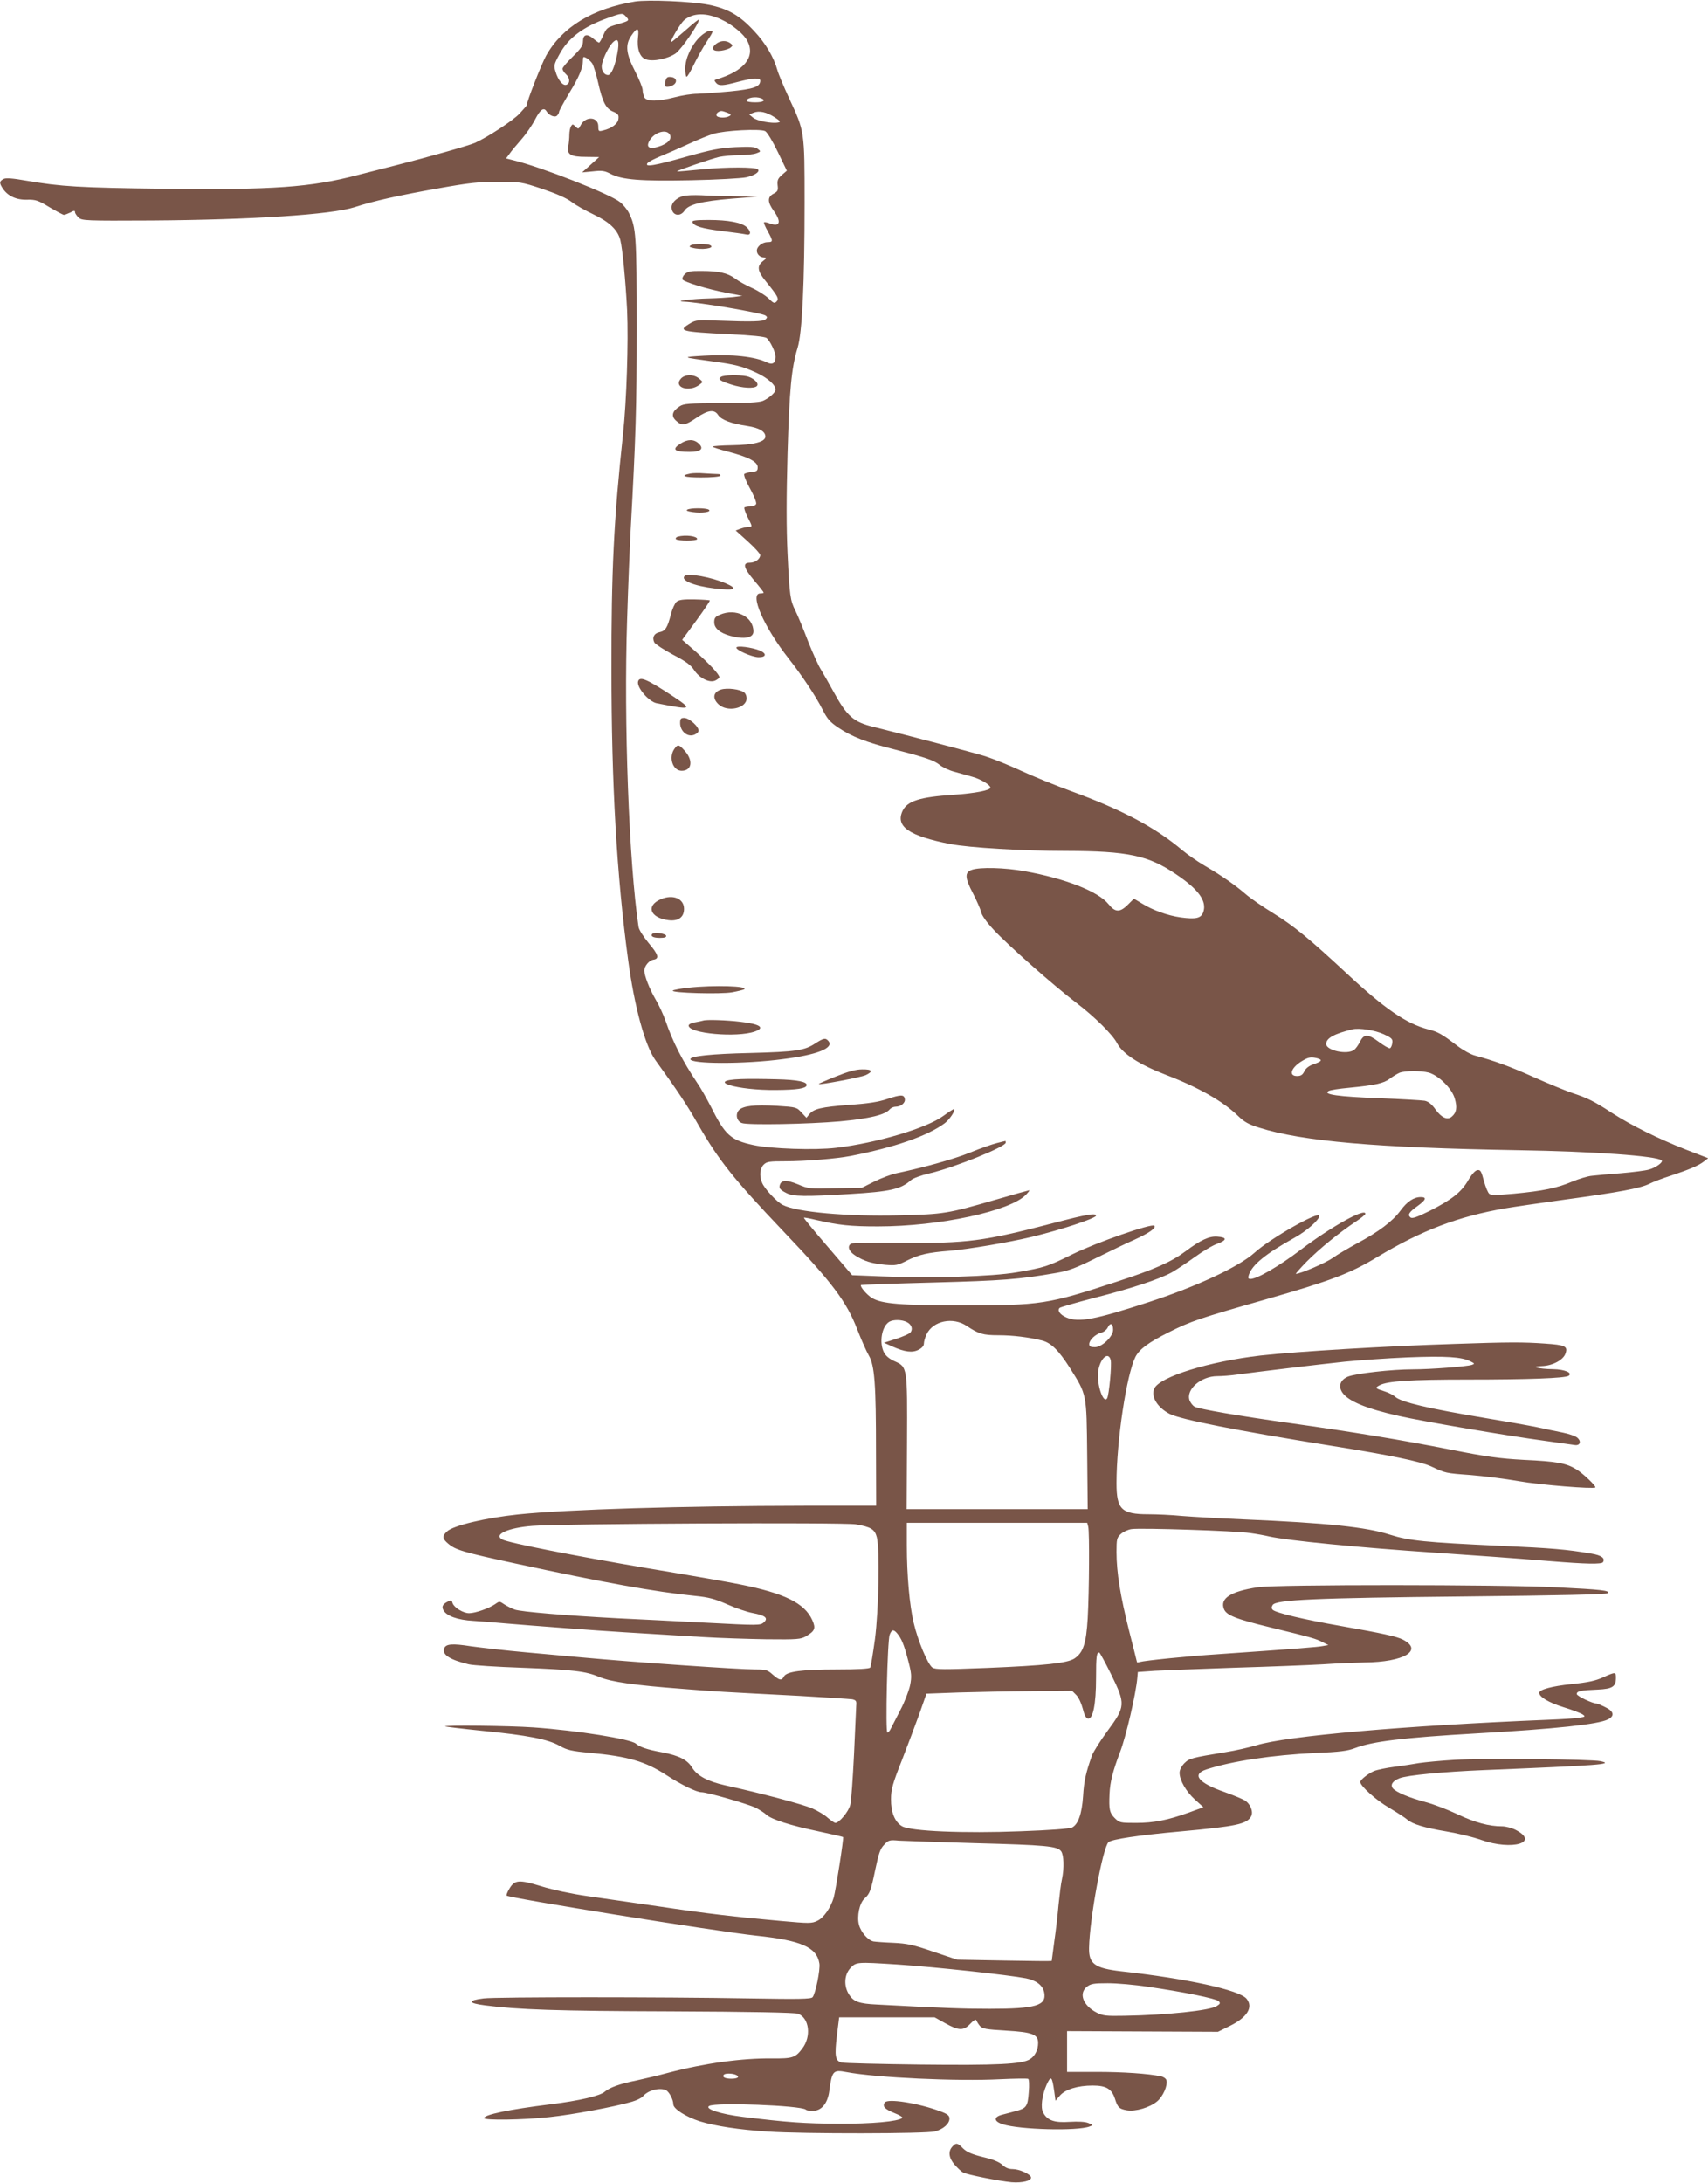 <?xml version="1.0" standalone="no"?>
<!DOCTYPE svg PUBLIC "-//W3C//DTD SVG 20010904//EN"
 "http://www.w3.org/TR/2001/REC-SVG-20010904/DTD/svg10.dtd">
<svg version="1.0" xmlns="http://www.w3.org/2000/svg"
 width="1002pt" height="1280pt" viewBox="0 0 1002 1280"
 preserveAspectRatio="xMidYMid meet">
<g transform="translate(0,1280) scale(0.1,-0.1)"
fill="#795548" stroke="none">
<path d="M3725 12791 c-248 -41 -427 -149 -521 -317 -28 -51 -114 -270 -114
-292 0 -1 -19 -23 -42 -48 -37 -40 -188 -139 -262 -172 -40 -17 -266 -81 -466
-132 -91 -23 -190 -48 -220 -56 -277 -73 -498 -88 -1130 -81 -505 6 -614 13
-812 47 -87 15 -124 18 -138 10 -24 -13 -25 -23 -4 -55 29 -44 79 -68 143 -66
51 1 65 -4 131 -44 41 -24 80 -45 85 -45 6 0 22 7 38 14 21 12 27 12 27 2 0
-7 10 -21 21 -32 20 -18 40 -19 427 -17 590 4 1054 34 1192 78 113 37 263 70
495 111 173 31 234 38 345 38 132 0 138 -1 262 -42 83 -28 142 -54 171 -76 24
-19 82 -51 128 -73 93 -44 142 -90 158 -150 13 -52 31 -238 40 -413 8 -184 -3
-531 -24 -725 -54 -501 -69 -803 -68 -1385 0 -664 31 -1207 98 -1700 37 -275
99 -502 160 -587 127 -175 189 -268 251 -378 122 -212 209 -320 499 -625 288
-302 371 -412 435 -578 23 -59 53 -127 67 -151 34 -59 42 -164 42 -568 l1
-313 -422 0 c-715 -1 -1389 -21 -1678 -51 -191 -20 -382 -65 -418 -100 -29
-27 -28 -42 8 -72 43 -36 85 -49 395 -116 513 -111 818 -166 1056 -190 77 -8
112 -17 185 -49 49 -22 116 -45 149 -51 75 -14 94 -30 66 -55 -20 -18 -33 -18
-338 -2 -175 9 -408 21 -518 26 -302 16 -566 38 -605 51 -19 7 -47 21 -62 31
-28 19 -28 19 -55 0 -35 -24 -115 -52 -151 -52 -35 0 -88 33 -97 59 -5 18 -9
19 -28 9 -30 -15 -37 -29 -26 -50 18 -34 83 -58 176 -63 48 -3 133 -10 188
-15 55 -5 222 -18 370 -29 253 -19 358 -25 790 -51 94 -6 260 -11 370 -13 185
-2 203 0 234 18 52 31 58 46 36 95 -45 99 -163 157 -425 209 -58 12 -303 55
-545 95 -428 73 -811 148 -848 168 -55 29 34 69 177 80 161 13 1822 21 1896 9
89 -15 112 -29 124 -76 18 -74 11 -425 -11 -597 -12 -86 -24 -162 -28 -167 -4
-7 -73 -11 -194 -11 -206 0 -296 -12 -312 -41 -13 -26 -26 -24 -66 11 -30 27
-40 30 -102 30 -98 0 -720 43 -1011 70 -58 5 -206 19 -330 30 -124 11 -271 28
-328 36 -108 17 -146 14 -156 -12 -14 -37 32 -67 144 -94 25 -6 164 -15 310
-20 305 -12 375 -20 456 -54 68 -29 209 -49 489 -70 198 -16 222 -17 685 -41
157 -9 296 -18 310 -20 22 -5 26 -11 23 -38 -1 -18 -7 -147 -13 -287 -7 -140
-16 -273 -22 -294 -9 -39 -65 -106 -87 -106 -6 0 -26 14 -45 30 -18 17 -59 41
-91 55 -52 23 -299 89 -509 135 -104 23 -166 56 -196 105 -28 45 -76 70 -176
89 -88 16 -131 31 -154 51 -31 27 -344 77 -600 95 -141 10 -528 14 -519 6 2
-2 101 -14 219 -26 265 -26 384 -49 453 -88 44 -25 70 -31 177 -41 227 -21
327 -51 450 -131 86 -56 176 -100 205 -100 34 0 273 -69 318 -91 23 -12 52
-30 63 -41 31 -28 141 -63 303 -97 79 -17 145 -32 147 -34 5 -5 -43 -312 -55
-355 -18 -60 -59 -119 -96 -136 -33 -16 -47 -16 -213 -1 -271 24 -433 43 -722
86 -146 21 -332 48 -415 60 -86 12 -200 36 -268 57 -134 41 -158 39 -190 -16
-11 -18 -17 -35 -15 -38 16 -15 1217 -208 1463 -235 266 -28 356 -68 372 -163
6 -37 -23 -178 -40 -198 -10 -11 -79 -12 -372 -7 -500 9 -1488 9 -1557 0 -97
-12 -94 -28 9 -41 190 -25 419 -33 1088 -35 464 -2 730 -7 747 -14 66 -25 79
-134 24 -205 -40 -53 -57 -58 -176 -57 -177 2 -396 -28 -609 -84 -51 -14 -135
-34 -186 -45 -100 -20 -159 -42 -187 -66 -26 -24 -148 -53 -318 -74 -244 -30
-390 -61 -390 -81 0 -14 228 -11 383 6 136 14 385 61 484 90 28 8 56 22 64 31
29 35 93 53 134 38 19 -8 45 -55 45 -84 0 -27 75 -74 156 -100 91 -28 230 -49
399 -60 208 -14 929 -13 980 1 49 13 85 45 85 75 0 18 -11 27 -54 43 -129 48
-310 77 -326 51 -14 -23 0 -38 56 -61 31 -12 52 -25 47 -29 -23 -21 -181 -35
-373 -34 -199 1 -301 8 -560 40 -132 16 -227 47 -200 64 35 23 537 3 567 -21
6 -6 29 -9 49 -7 47 4 80 47 89 116 16 118 22 126 100 111 174 -33 651 -55
903 -42 85 4 158 5 164 2 5 -3 7 -37 3 -80 -6 -82 -14 -93 -77 -109 -21 -6
-56 -15 -79 -21 -51 -13 -50 -39 3 -56 98 -32 440 -41 511 -13 21 8 21 8 -8
20 -19 8 -59 10 -111 7 -88 -6 -130 8 -154 54 -17 30 -7 103 20 164 26 56 32
50 45 -42 l7 -52 25 29 c31 37 104 60 193 60 79 0 112 -19 131 -78 16 -51 25
-59 69 -67 51 -9 135 16 178 52 35 29 63 93 55 124 -3 10 -17 20 -32 23 -74
16 -224 26 -378 26 l-173 0 0 119 0 120 443 -2 442 -2 67 33 c105 51 142 111
101 161 -42 51 -347 118 -737 161 -154 18 -189 44 -187 137 3 170 80 588 114
620 18 17 177 41 422 63 329 30 390 43 415 89 14 28 -5 74 -39 94 -16 9 -69
31 -117 48 -155 54 -195 104 -106 133 151 49 386 84 637 96 145 6 191 12 235
29 102 39 280 61 714 86 458 26 713 53 769 82 41 20 35 48 -16 72 -24 12 -46
21 -50 21 -24 0 -117 44 -117 56 0 17 24 22 123 26 87 4 107 17 107 70 0 34
-3 34 -75 2 -43 -20 -88 -30 -186 -40 -115 -12 -189 -32 -189 -51 0 -24 55
-57 141 -84 53 -16 104 -36 114 -43 17 -12 15 -14 -21 -19 -21 -4 -102 -9
-179 -12 -852 -35 -1538 -95 -1715 -150 -41 -12 -122 -31 -180 -40 -200 -33
-212 -36 -242 -65 -17 -18 -28 -39 -28 -56 0 -44 38 -110 91 -158 l49 -44 -85
-31 c-126 -45 -205 -61 -311 -61 -92 0 -97 1 -125 29 -30 30 -34 51 -30 141 3
70 20 136 62 246 35 91 93 341 101 434 l3 35 100 7 c55 3 264 11 465 18 201 6
435 15 520 20 85 6 196 10 245 11 232 2 347 71 225 134 -35 18 -120 37 -365
80 -217 38 -381 77 -399 95 -7 7 -8 15 0 28 20 31 247 41 1127 50 566 6 831
12 838 19 16 16 -29 21 -306 35 -321 16 -1640 17 -1746 0 -159 -24 -223 -65
-199 -127 14 -37 69 -59 275 -109 242 -59 263 -65 304 -86 l34 -17 -34 -6
c-31 -6 -130 -14 -619 -48 -171 -11 -425 -37 -452 -45 -10 -3 -18 -4 -18 -1 0
2 -21 84 -46 183 -51 203 -74 342 -74 462 0 76 2 85 25 106 14 13 42 26 63 29
51 8 612 -10 695 -23 37 -5 87 -14 112 -20 105 -24 536 -66 970 -95 280 -19
444 -31 680 -50 207 -17 301 -19 309 -6 14 23 -8 40 -67 50 -147 25 -229 32
-536 46 -438 20 -536 30 -646 65 -139 45 -368 69 -860 90 -137 6 -299 15 -360
20 -60 6 -150 10 -198 10 -158 0 -187 29 -187 182 0 250 59 637 111 741 24 46
77 85 199 146 123 62 182 82 562 190 388 111 498 153 657 249 259 156 474 238
751 286 47 8 204 31 349 51 317 43 446 67 497 93 22 11 77 32 124 47 109 36
166 60 196 84 l25 19 -132 51 c-163 64 -318 141 -430 213 -107 70 -146 89
-234 118 -38 13 -139 54 -224 92 -140 63 -233 97 -348 128 -24 6 -71 32 -105
58 -92 70 -112 81 -171 96 -127 33 -255 121 -477 328 -222 206 -308 277 -431
353 -62 38 -136 89 -163 113 -62 53 -136 105 -240 166 -43 25 -101 66 -130 90
-157 133 -355 238 -651 346 -93 34 -226 88 -295 120 -69 32 -163 70 -210 85
-71 22 -441 119 -654 172 -120 29 -157 62 -237 208 -24 44 -56 100 -71 125
-16 24 -51 102 -79 173 -27 71 -60 150 -73 176 -30 60 -34 85 -46 337 -7 147
-7 325 0 580 11 378 23 507 59 624 27 87 41 378 41 855 0 417 0 414 -89 605
-32 69 -64 145 -71 170 -20 73 -69 157 -136 228 -85 92 -153 131 -267 154
-103 20 -354 31 -432 19z m-51 -90 c20 -22 19 -23 -57 -45 -54 -16 -59 -20
-77 -61 -11 -25 -22 -45 -26 -45 -3 0 -19 11 -35 25 -36 30 -59 23 -59 -18 0
-24 -12 -42 -60 -89 -33 -32 -60 -64 -60 -71 0 -8 9 -22 20 -32 24 -22 26 -53
3 -62 -20 -8 -49 26 -64 77 -11 35 -9 43 22 100 52 97 139 163 286 215 83 30
86 30 107 6z m559 -16 c63 -29 132 -86 152 -126 48 -93 -20 -177 -184 -225
-11 -3 -11 -7 -1 -19 16 -20 40 -19 129 5 88 23 131 26 131 7 0 -36 -38 -49
-177 -63 -76 -7 -163 -13 -193 -14 -30 0 -89 -9 -130 -20 -100 -26 -166 -26
-180 -1 -5 11 -10 30 -10 43 0 13 -20 63 -45 111 -53 103 -58 154 -22 207 35
52 47 50 40 -8 -8 -67 10 -118 46 -130 42 -15 129 3 175 35 34 25 135 171 136
197 0 5 -33 -21 -72 -56 -40 -35 -79 -68 -87 -73 -20 -12 48 106 73 127 52 44
132 45 219 3z m-612 -202 c-15 -77 -36 -123 -54 -123 -21 0 -37 22 -37 50 0
32 35 108 62 138 34 36 44 13 29 -65z m-146 -56 c7 -12 23 -62 34 -112 26
-115 46 -153 89 -170 28 -12 33 -19 30 -42 -3 -28 -39 -56 -90 -68 -26 -7 -28
-5 -28 24 0 58 -77 62 -105 4 -11 -21 -12 -21 -29 -5 -15 15 -18 15 -26 2 -5
-8 -10 -31 -10 -51 0 -20 -3 -50 -6 -66 -10 -49 14 -63 104 -63 l77 -1 -50
-45 -50 -45 63 6 c52 6 69 4 103 -14 68 -36 178 -44 474 -38 149 3 293 11 322
17 50 11 83 33 69 47 -14 14 -186 14 -326 0 -80 -8 -146 -14 -148 -12 -4 4
201 74 248 85 25 5 77 10 117 10 39 0 84 5 100 11 27 10 28 11 8 26 -16 12
-41 14 -130 10 -92 -5 -139 -14 -289 -56 -187 -53 -248 -63 -227 -37 7 8 42
26 79 41 37 15 110 47 162 71 52 24 118 51 145 59 64 20 275 31 304 16 12 -7
44 -59 74 -122 l53 -110 -29 -25 c-24 -21 -28 -32 -25 -61 4 -30 0 -36 -24
-49 -37 -19 -36 -50 2 -102 46 -64 35 -95 -25 -72 -15 6 -30 8 -33 6 -2 -3 7
-26 22 -52 32 -58 32 -64 -1 -64 -30 0 -63 -25 -63 -50 0 -22 20 -40 43 -40
17 0 16 -3 -7 -21 -37 -29 -33 -59 17 -119 71 -88 79 -102 62 -119 -12 -12
-18 -9 -46 19 -19 18 -63 46 -99 62 -36 16 -80 41 -98 55 -43 32 -96 44 -196
44 -65 1 -82 -3 -99 -19 -11 -11 -16 -25 -13 -31 10 -15 147 -57 257 -78 l94
-18 -55 -7 c-30 -3 -93 -7 -140 -8 -97 -2 -211 -16 -149 -19 86 -3 454 -65
479 -81 12 -8 12 -12 2 -22 -14 -14 -76 -16 -287 -8 -107 5 -124 3 -154 -15
-78 -46 -62 -50 228 -65 131 -6 208 -14 218 -22 21 -17 53 -84 53 -111 0 -36
-18 -48 -49 -33 -69 35 -208 50 -370 40 -136 -8 -136 -8 54 -34 126 -17 170
-28 251 -65 66 -30 114 -72 114 -100 0 -16 -39 -51 -75 -66 -21 -9 -96 -13
-245 -13 -191 -1 -219 -3 -243 -19 -44 -28 -51 -57 -21 -84 35 -32 52 -29 120
17 68 46 105 51 127 16 19 -28 76 -50 170 -64 71 -11 107 -32 107 -62 0 -31
-67 -49 -194 -51 -64 -1 -116 -5 -116 -8 0 -3 39 -16 88 -29 122 -31 177 -60
177 -92 0 -21 -5 -25 -35 -28 -19 -2 -39 -7 -44 -12 -4 -5 10 -42 34 -85 23
-41 39 -82 36 -90 -3 -8 -18 -15 -34 -15 -16 0 -31 -3 -35 -6 -3 -4 5 -28 18
-55 30 -58 30 -59 6 -59 -11 0 -32 -5 -48 -11 l-27 -10 72 -65 c40 -36 72 -72
72 -79 0 -23 -30 -45 -61 -45 -45 0 -37 -30 26 -105 30 -35 55 -67 55 -70 0
-3 -9 -5 -20 -5 -65 0 22 -198 166 -381 78 -99 160 -222 199 -299 28 -56 44
-74 93 -107 79 -53 163 -86 330 -128 186 -48 232 -64 265 -91 16 -13 53 -31
83 -39 30 -8 78 -22 107 -30 51 -14 107 -48 107 -64 0 -16 -89 -33 -218 -42
-196 -13 -269 -36 -297 -94 -43 -92 37 -147 281 -195 112 -21 420 -40 678 -40
363 -1 483 -26 647 -138 132 -89 180 -157 158 -221 -13 -36 -43 -43 -132 -31
-77 11 -164 42 -228 82 l-47 28 -35 -35 c-47 -47 -75 -46 -114 3 -60 74 -252
150 -492 193 -116 21 -261 25 -310 8 -43 -15 -41 -47 8 -140 21 -41 42 -88 46
-106 4 -20 32 -60 73 -104 82 -89 357 -332 489 -432 106 -81 210 -184 236
-234 33 -63 131 -126 289 -187 188 -72 334 -155 421 -240 37 -36 63 -50 124
-69 253 -80 691 -118 1518 -132 444 -7 817 -34 843 -60 11 -10 -36 -44 -76
-54 -21 -6 -93 -15 -162 -21 -69 -5 -145 -12 -170 -15 -25 -2 -77 -18 -116
-34 -89 -38 -172 -55 -341 -71 -99 -9 -136 -10 -146 -1 -8 6 -22 40 -32 77
-15 56 -20 65 -38 62 -13 -2 -33 -24 -54 -60 -41 -70 -96 -113 -226 -179 -77
-38 -103 -47 -113 -38 -18 15 -8 31 44 68 48 35 53 51 17 51 -41 0 -80 -26
-119 -79 -46 -63 -129 -125 -254 -192 -53 -29 -118 -67 -144 -86 -39 -28 -189
-93 -216 -93 -3 0 25 32 63 71 74 75 192 171 287 234 32 21 58 42 58 47 0 36
-198 -74 -377 -209 -129 -98 -258 -173 -297 -173 -13 0 -16 5 -10 23 19 59 96
123 267 218 73 40 147 106 147 129 0 31 -286 -131 -379 -215 -92 -83 -335
-197 -619 -290 -320 -104 -413 -122 -486 -91 -37 16 -55 41 -40 56 5 5 97 31
204 59 220 56 381 109 455 150 28 16 88 56 135 90 47 34 106 69 133 78 56 21
56 37 -1 41 -48 4 -99 -20 -186 -85 -86 -64 -183 -107 -404 -179 -406 -133
-445 -139 -902 -139 -369 0 -476 9 -534 43 -29 17 -73 68 -65 76 2 2 193 9
424 15 405 11 501 18 720 56 75 13 115 28 240 90 83 41 181 88 218 104 86 39
132 70 119 83 -15 15 -337 -97 -480 -167 -145 -72 -164 -78 -327 -106 -141
-25 -507 -36 -791 -24 l-175 7 -143 167 c-79 91 -142 168 -140 170 2 2 34 -4
71 -13 135 -31 201 -38 363 -38 362 0 779 90 870 187 13 14 21 25 18 25 -3 0
-93 -25 -199 -56 -279 -81 -304 -85 -562 -91 -310 -8 -603 19 -685 61 -36 18
-110 98 -122 132 -16 40 -12 82 10 104 18 18 33 20 127 20 120 0 299 15 383
31 259 51 451 117 552 192 28 21 64 74 55 83 -2 2 -30 -16 -63 -40 -98 -72
-391 -159 -629 -187 -124 -15 -383 -6 -485 16 -134 29 -166 58 -250 226 -24
46 -59 109 -80 139 -87 130 -143 240 -185 362 -13 37 -39 94 -59 127 -36 62
-66 139 -66 169 0 27 28 60 52 64 38 5 31 30 -27 98 -31 38 -57 78 -59 95 -56
374 -87 1198 -67 1802 6 197 16 435 21 528 30 547 35 709 35 1180 0 546 -3
592 -46 677 -10 20 -34 49 -52 63 -58 47 -463 206 -625 245 l-43 11 20 27 c10
15 42 53 70 85 29 33 65 86 81 118 30 58 51 72 67 45 14 -23 48 -37 61 -24 7
7 12 17 12 23 0 5 27 55 60 110 59 97 80 148 80 193 0 20 3 21 20 12 11 -6 27
-21 35 -33z m989 -203 c32 -12 15 -24 -34 -24 -27 0 -50 4 -50 9 0 18 53 27
84 15z m-197 -85 c22 -8 24 -12 13 -19 -21 -13 -67 -12 -76 1 -3 6 0 15 7 20
18 11 22 11 56 -2z m278 -27 c32 -21 36 -27 21 -30 -36 -8 -126 9 -148 28
l-23 19 25 10 c34 14 77 4 125 -27z m-615 -102 c14 -26 -14 -54 -70 -71 -51
-15 -71 -2 -51 34 27 51 101 74 121 37z m4188 -5275 c47 -22 53 -28 50 -51 -2
-15 -8 -29 -14 -31 -6 -2 -35 15 -65 37 -64 48 -88 48 -111 0 -10 -19 -25 -41
-35 -47 -40 -30 -163 -3 -163 35 0 34 47 60 155 86 39 9 131 -5 183 -29z
m-390 -141 c32 -9 27 -18 -20 -34 -29 -10 -47 -24 -56 -42 -10 -21 -20 -28
-43 -28 -52 0 -35 50 31 89 37 22 51 24 88 15z m654 -84 c58 -17 135 -92 152
-151 16 -53 11 -84 -18 -108 -25 -21 -60 -5 -94 42 -22 31 -41 47 -64 52 -18
3 -139 10 -268 15 -237 9 -332 22 -296 42 10 6 64 14 119 19 154 15 204 26
240 53 18 14 44 29 57 35 33 13 126 13 172 1z m-3062 -1463 c28 -14 37 -41 21
-61 -7 -8 -44 -24 -83 -37 l-72 -23 49 -22 c74 -33 118 -38 154 -19 20 10 31
23 31 36 0 12 7 36 16 55 38 79 155 103 236 48 69 -46 95 -54 185 -54 84 0
181 -12 256 -31 54 -14 98 -58 163 -160 101 -160 98 -148 102 -511 l3 -318
-531 0 -531 0 2 388 c2 447 3 446 -74 480 -29 13 -51 31 -61 51 -30 58 -13
154 31 180 25 14 73 13 103 -2z m1210 -45 c0 -40 -65 -102 -107 -102 -25 0
-33 4 -33 18 0 24 37 59 71 67 15 4 32 18 38 31 14 30 31 23 31 -14z m-14
-178 c7 -27 -10 -206 -21 -224 -22 -35 -61 80 -53 154 9 77 60 126 74 70z
m-132 -976 c8 -32 6 -375 -3 -538 -9 -149 -26 -201 -78 -236 -42 -27 -172 -41
-510 -55 -258 -10 -305 -10 -323 2 -27 18 -85 156 -110 263 -24 101 -40 277
-40 454 l0 132 529 0 529 0 6 -22z m-1122 -625 c26 -31 41 -65 65 -158 21 -79
22 -96 12 -148 -7 -32 -32 -98 -57 -145 -25 -48 -50 -97 -56 -109 -6 -13 -15
-23 -20 -23 -13 0 0 538 13 573 12 31 22 34 43 10z m1257 -243 c85 -173 84
-187 -22 -331 -42 -57 -83 -122 -91 -144 -35 -98 -47 -150 -52 -237 -7 -105
-29 -167 -65 -185 -15 -7 -131 -16 -302 -22 -331 -13 -648 0 -696 30 -42 25
-65 83 -64 159 0 55 9 89 63 225 34 88 81 212 104 276 l41 117 190 7 c104 3
297 7 427 8 l237 2 25 -25 c14 -14 30 -49 38 -80 9 -37 19 -56 30 -58 30 -6
48 84 48 238 0 126 3 151 19 149 3 0 35 -58 70 -129z m-794 -989 c411 -11 477
-17 500 -47 16 -22 19 -98 5 -164 -6 -25 -14 -92 -20 -150 -5 -58 -16 -154
-25 -215 -8 -60 -15 -112 -15 -114 0 -2 -125 -1 -277 2 l-278 5 -140 47 c-119
41 -154 48 -235 52 -52 2 -104 6 -116 8 -32 7 -73 53 -85 98 -13 49 3 127 33
154 31 28 37 45 63 170 20 95 29 122 52 145 26 28 32 29 88 24 33 -2 236 -9
450 -15z m-463 -711 c226 -15 652 -61 756 -81 62 -12 100 -42 108 -84 14 -76
-49 -95 -320 -95 -159 0 -271 4 -661 25 -107 5 -138 17 -165 60 -31 50 -27
115 9 154 34 36 38 36 273 21z m1473 -131 c209 -30 398 -69 414 -84 11 -11 10
-16 -11 -29 -40 -26 -293 -53 -543 -57 -105 -2 -125 0 -162 19 -79 41 -106
112 -57 151 23 18 41 21 123 21 53 0 159 -9 236 -21z m-1189 -214 c79 -44 107
-45 147 -2 19 20 32 27 34 20 3 -7 12 -22 21 -33 15 -17 35 -21 153 -28 156
-9 189 -22 189 -72 0 -40 -18 -77 -47 -95 -45 -30 -194 -37 -643 -32 -239 3
-447 8 -463 12 -37 10 -42 37 -27 161 l13 104 280 0 280 0 63 -35z m-1232
-301 c29 -11 17 -24 -23 -24 -38 0 -57 10 -44 24 8 8 46 8 67 0z"/>
<path d="M4105 12583 c-50 -50 -85 -126 -85 -185 0 -27 4 -48 8 -48 5 0 24 32
43 72 19 39 53 100 76 135 39 60 40 63 19 63 -13 0 -40 -17 -61 -37z"/>
<path d="M4200 12542 c-33 -27 -17 -46 32 -39 21 3 46 11 54 18 14 12 14 14
-2 26 -25 18 -58 16 -84 -5z"/>
<path d="M3904 12325 c-8 -34 0 -41 34 -29 37 13 37 48 0 52 -22 3 -29 -2 -34
-23z"/>
<path d="M4006 11650 c-39 -12 -66 -39 -66 -65 0 -47 49 -61 76 -20 23 36 99
55 277 70 l152 12 -125 2 c-69 1 -161 3 -205 6 -44 2 -93 0 -109 -5z"/>
<path d="M4062 11498 c8 -24 55 -38 174 -53 66 -8 129 -17 142 -20 28 -7 30
17 2 43 -29 27 -108 42 -222 42 -75 0 -99 -3 -96 -12z"/>
<path d="M4052 11361 c-10 -6 -8 -10 10 -14 53 -15 134 -3 106 14 -17 11 -99
11 -116 0z"/>
<path d="M3995 10580 c-47 -52 49 -83 110 -35 20 15 20 15 -4 35 -30 26 -82
26 -106 0z"/>
<path d="M4230 10590 c-21 -13 -6 -24 60 -45 64 -21 134 -25 150 -9 16 16 -21
50 -62 58 -46 9 -131 7 -148 -4z"/>
<path d="M3993 10199 c-54 -34 -39 -49 52 -49 66 0 87 18 54 49 -29 27 -65 26
-106 0z"/>
<path d="M4050 10023 c-65 -13 -37 -23 62 -23 61 0 110 4 113 10 3 6 -2 10
-13 10 -10 0 -46 2 -78 4 -32 3 -70 2 -84 -1z"/>
<path d="M4032 9811 c-9 -5 2 -10 32 -14 54 -8 114 1 94 14 -17 11 -109 11
-126 0z"/>
<path d="M3977 9653 c-9 -2 -15 -9 -12 -14 8 -12 125 -12 125 0 0 17 -68 26
-113 14z"/>
<path d="M4017 9423 c-27 -26 52 -59 177 -74 117 -14 140 -3 64 30 -83 36
-224 62 -241 44z"/>
<path d="M3969 9271 c-10 -9 -25 -42 -33 -73 -20 -78 -32 -98 -66 -105 -33 -6
-46 -33 -31 -61 6 -10 55 -42 109 -71 75 -39 105 -61 123 -89 31 -48 91 -79
125 -63 13 6 24 15 24 20 0 16 -58 78 -141 152 l-77 67 83 113 c46 63 82 116
79 118 -2 2 -42 5 -90 6 -66 1 -90 -2 -105 -14z"/>
<path d="M4223 9195 c-27 -11 -33 -20 -33 -44 0 -35 33 -63 95 -80 81 -22 135
-12 135 26 0 87 -104 139 -197 98z"/>
<path d="M4320 9002 c0 -15 91 -55 129 -56 46 -1 51 21 9 39 -46 19 -138 31
-138 17z"/>
<path d="M3744 8806 c-13 -33 61 -121 109 -130 207 -41 214 -38 95 41 -151 99
-193 118 -204 89z"/>
<path d="M4229 8756 c-45 -15 -51 -51 -14 -86 52 -49 165 -24 165 35 0 13 -6
28 -14 34 -23 19 -100 29 -137 17z"/>
<path d="M3990 8560 c0 -45 39 -81 76 -71 16 4 30 15 32 24 5 23 -54 77 -84
77 -20 0 -24 -5 -24 -30z"/>
<path d="M3956 8408 c-35 -50 -9 -128 43 -128 59 0 69 58 20 115 -36 41 -43
42 -63 13z"/>
<path d="M3875 7526 c-87 -38 -61 -108 45 -122 59 -8 93 17 93 66 0 61 -66 88
-138 56z"/>
<path d="M3827 7324 c-13 -14 5 -24 44 -24 28 0 39 4 37 13 -5 13 -69 22 -81
11z"/>
<path d="M4040 7008 c-47 -5 -89 -13 -93 -17 -14 -14 283 -22 348 -10 33 6 65
14 70 17 31 20 -178 26 -325 10z"/>
<path d="M4125 6815 c-5 -2 -27 -6 -47 -10 -22 -3 -38 -12 -38 -19 0 -47 283
-72 388 -35 63 22 31 44 -84 57 -81 10 -201 14 -219 7z"/>
<path d="M4781 6680 c-61 -40 -112 -48 -381 -55 -224 -5 -350 -18 -350 -36 0
-29 315 -30 542 0 201 25 302 65 268 106 -17 20 -28 18 -79 -15z"/>
<path d="M4903 6487 c-56 -22 -101 -42 -100 -44 7 -6 245 39 275 52 47 22 39
35 -20 34 -38 0 -83 -13 -155 -42z"/>
<path d="M4345 6472 c-214 -8 -23 -67 210 -64 121 1 172 9 177 27 6 21 -52 33
-177 36 -71 2 -166 3 -210 1z"/>
<path d="M5204 6355 c-50 -17 -114 -27 -221 -34 -166 -13 -209 -23 -235 -55
l-17 -21 -29 31 c-28 31 -31 32 -143 39 -134 8 -201 0 -225 -26 -21 -24 -12
-65 19 -75 37 -13 392 -6 573 10 173 16 267 38 294 71 7 8 22 15 34 15 31 0
59 23 54 46 -5 26 -22 26 -104 -1z"/>
<path d="M5845 6096 c-27 -7 -96 -31 -152 -54 -90 -37 -263 -86 -433 -122 -30
-6 -88 -28 -129 -48 l-74 -37 -157 -3 c-150 -4 -159 -3 -219 23 -64 26 -95 26
-105 -1 -8 -21 -1 -31 37 -50 39 -21 110 -22 372 -6 236 14 300 28 360 82 11
10 59 28 107 39 146 34 448 156 448 180 0 6 -1 11 -2 10 -2 0 -25 -6 -53 -13z"/>
<path d="M6185 5629 c-414 -108 -510 -121 -895 -117 -157 1 -291 -1 -297 -5
-25 -15 -13 -46 25 -70 52 -33 95 -46 174 -54 63 -5 73 -4 131 26 69 34 120
46 247 56 110 9 346 49 480 81 175 42 380 110 380 125 0 17 -58 7 -245 -42z"/>
<path d="M8533 4919 c-408 -13 -921 -44 -1138 -68 -302 -35 -590 -124 -623
-193 -22 -47 17 -111 89 -149 68 -34 386 -97 959 -189 338 -54 511 -90 575
-119 86 -40 83 -40 233 -51 75 -6 202 -22 282 -36 126 -22 437 -47 449 -37 8
6 -74 85 -114 108 -59 35 -112 45 -305 54 -146 8 -217 18 -430 60 -283 56
-568 103 -945 156 -299 42 -532 82 -557 96 -11 6 -23 22 -29 36 -24 64 66 143
162 143 27 0 81 4 121 10 112 15 466 58 628 75 81 8 246 20 367 25 226 9 319
3 371 -24 24 -12 24 -14 6 -20 -32 -10 -243 -26 -344 -26 -125 0 -337 -24
-383 -43 -44 -19 -57 -55 -33 -92 34 -51 138 -95 335 -139 136 -31 635 -116
851 -145 85 -12 165 -23 178 -25 32 -5 41 22 14 44 -11 9 -49 22 -84 29 -35 7
-103 21 -153 32 -49 10 -184 34 -300 53 -335 56 -495 93 -530 125 -11 10 -38
24 -60 31 -58 18 -61 21 -31 37 46 24 181 33 516 33 354 0 571 8 592 22 26 17
-22 38 -91 39 -85 1 -140 16 -66 18 62 2 126 35 139 74 15 42 -2 50 -121 58
-125 9 -211 9 -530 -2z"/>
<path d="M8535 2480 c-82 -5 -177 -14 -210 -19 -33 -6 -98 -16 -145 -22 -46
-6 -100 -17 -120 -25 -34 -15 -80 -51 -80 -64 0 -23 94 -108 169 -151 47 -28
95 -59 106 -69 31 -27 99 -48 230 -70 66 -11 158 -33 205 -50 182 -64 346 -15
200 60 -22 11 -57 20 -78 20 -76 0 -159 22 -260 70 -57 27 -140 59 -185 71
-98 26 -177 59 -196 82 -16 21 -1 43 39 59 47 18 255 38 500 48 681 28 761 34
680 52 -55 12 -688 18 -855 8z"/>
<path d="M5587 212 c-26 -28 -21 -67 14 -107 18 -20 39 -40 49 -45 24 -13 211
-50 284 -57 65 -5 120 9 114 30 -6 19 -69 47 -107 47 -24 0 -43 8 -61 25 -18
17 -54 32 -114 46 -65 16 -94 29 -116 50 -33 34 -41 35 -63 11z"/>
</g>
</svg>
